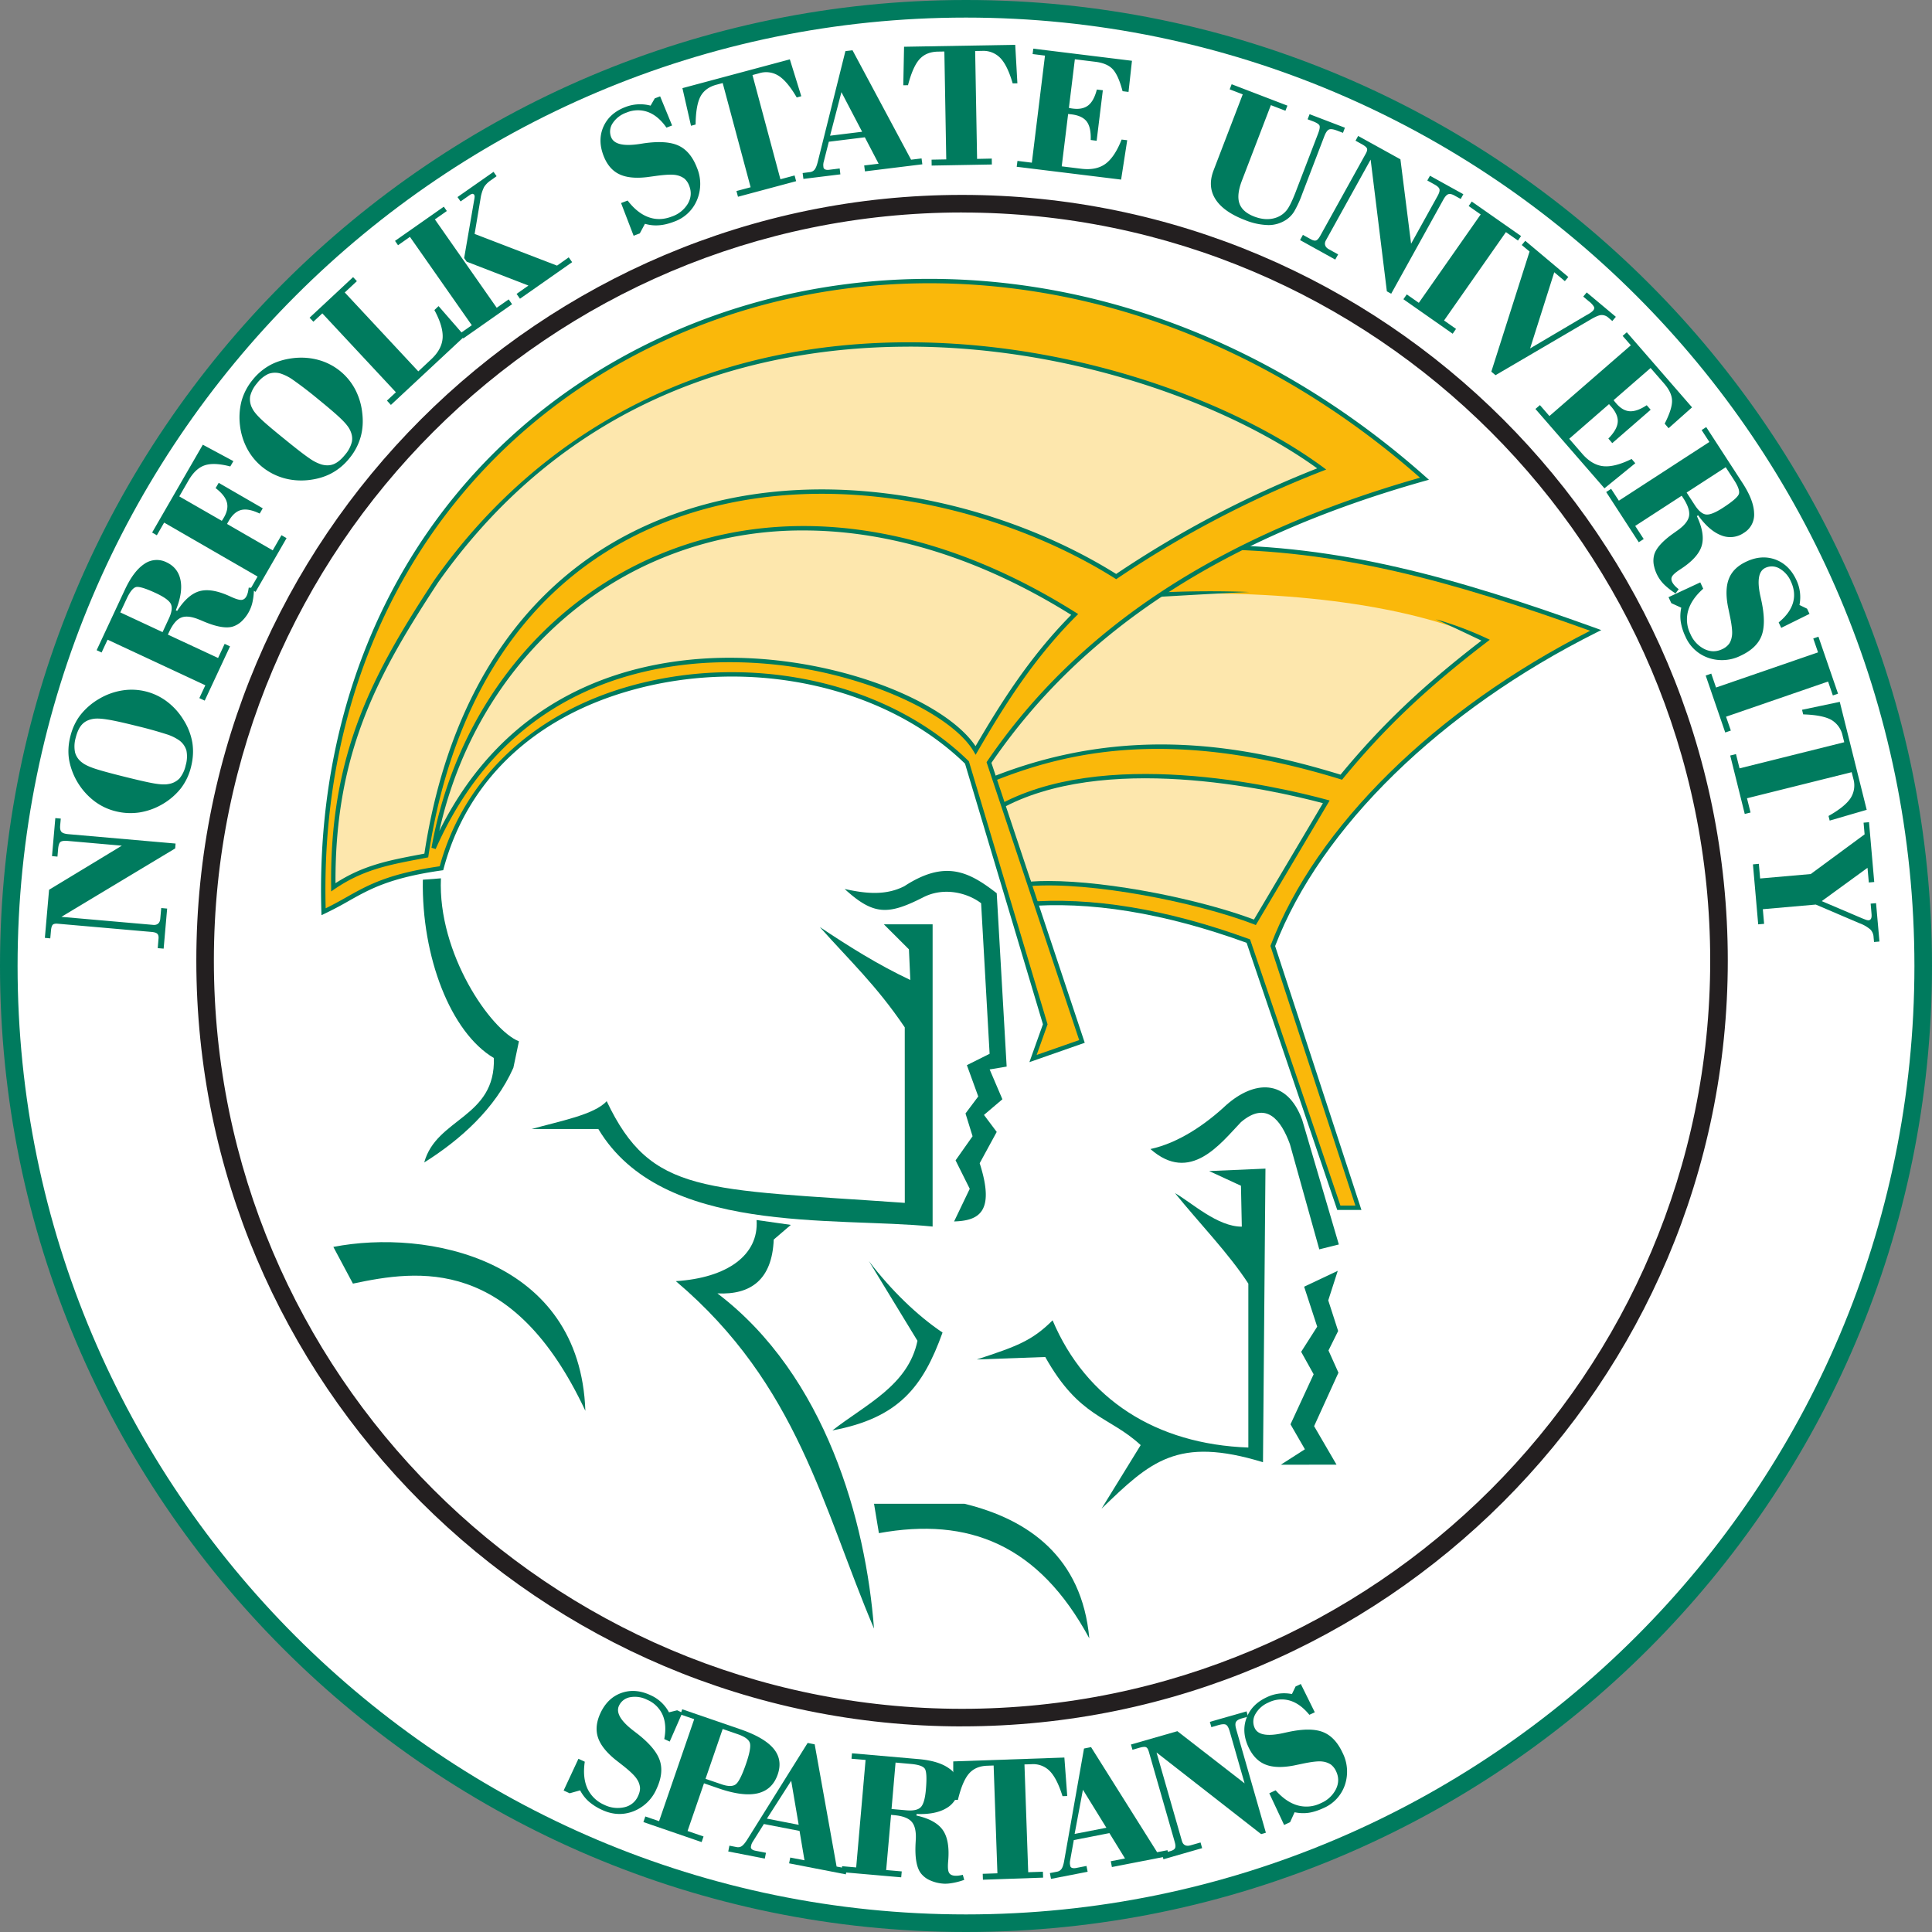 <svg xmlns="http://www.w3.org/2000/svg" fill="none" viewBox="0 0 500 500">
 <rect x="0" y="0" width="500" height="500" fill="#808080" stroke="none"/>
 <g clip-path="url(#8986a)">
  <path fill="#fff" fill-rule="evenodd" d="M250 2.27c136.44 0 247.73 111.29 247.73 247.73S386.44 497.73 250 497.73 2.27 386.44 2.27 250 113.56 2.27 250 2.27" clip-rule="evenodd"/>
  <path fill="#007B5E" d="M250 4.55C114.66 4.55 4.55 114.65 4.55 250S114.65 495.45 250 495.45 495.45 385.35 495.45 250 385.35 4.55 250 4.55M250 500C112.15 500 0 387.85 0 250S112.15 0 250 0s250 112.15 250 250-112.15 250-250 250"/>
  <path fill="#fff" fill-rule="evenodd" d="M248.98 52.72c107.9 0 195.9 88 195.9 195.9 0 107.89-88 195.89-195.9 195.89s-195.9-88-195.9-195.9 88-195.9 195.9-195.9Z" clip-rule="evenodd"/>
  <path fill="#231F20" d="M248.98 54.99c-106.77 0-193.63 86.86-193.63 193.62s86.86 193.63 193.63 193.63S442.6 355.38 442.6 248.61 355.74 55 248.98 55Zm0 391.8c-109.27 0-198.17-88.9-198.17-198.18 0-109.27 88.9-198.17 198.17-198.17s198.17 88.9 198.17 198.17c0 109.28-88.9 198.17-198.17 198.17Z"/>
  <path fill="#FAB80A" fill-rule="evenodd" d="M312.93 141.62c35.25 0 66.7 9.5 100.04 21.53-35.46 17.73-70.28 46.85-83.58 81.67l22.17 67.75h-5.07l-23.43-69.01c-15.61-5.7-36.93-11.4-58.25-9.5L252.8 194.8c18.15-23.84 37.56-40.73 60.14-53.18Z" clip-rule="evenodd"/>
  <path fill="#007B5E" d="M346.9 312h3.87l-21.98-67.19.07-.19c11.73-30.7 42.58-61.05 82.67-81.38-36.15-12.99-65.36-21.02-98.45-21.05-22.92 12.66-41.9 29.43-59.66 52.73l11.8 38.54c17.16-1.44 36.68 1.77 58.04 9.56l.26.1.08.25zm5.44 1.14h-6.26L322.62 244c-21.3-7.74-40.72-10.9-57.75-9.37l-.46.04-12.25-39.97.17-.24c17.96-23.6 37.13-40.54 60.33-53.33l.27-.08c33.7 0 63.34 8.25 100.23 21.56l1.25.46-1.19.59c-40.34 20.17-71.43 50.5-83.22 81.18z"/>
  <path fill="#FDE7AD" fill-rule="evenodd" d="M256.58 201.77c32.89-13.2 63.15-9.08 90.54-.63 11.72-14.26 23.2-24.61 37.36-35.46-20.19-9.65-55.97-13.45-87.13-11.64-16.98 12.3-30.56 24.85-42.67 42.03z" clip-rule="evenodd"/>
  <path fill="#007B5E" d="m256.24 202.52-2.19-6.54.17-.24c11.27-15.98 24.07-28.59 42.8-42.16l.13-.1h.17c8.74-.51 17.49-.59 25.99-.27-7.05.3-15.45.8-25.76 1.39-18.46 13.39-31.11 25.84-42.23 41.56l1.61 4.86c35.4-14.02 66.64-7.7 90-.54 10.57-12.82 21.2-22.93 36.47-34.69-4.5-2.14-8.33-3.97-11.8-5.52a89 89 0 0 1 13.12 4.9l.84.4-.73.56c-15.71 12.03-26.5 22.28-37.27 35.37l-.24.29-.36-.11c-44.46-13.7-71.53-6.87-90.16.62z"/>
  <path fill="#FDE7AD" fill-rule="evenodd" d="M257.97 209.26c25.74-14.75 67.56-6.55 85.27-1.76l-18.48 31.18c-15.7-6.04-42.91-11.11-58.3-9.94z" clip-rule="evenodd"/>
  <path fill="#007B5E" d="M271.3 228c16.14 0 39.73 4.89 53.22 9.98l17.85-30.12c-13.82-3.67-57-13.27-83.67 1.64l8.11 18.65q2.13-.15 4.49-.15m53.7 11.4-.44-.18c-14.7-5.66-42.16-11.13-58.07-9.9l-.4.03-8.84-20.32.44-.26c27.5-15.75 72.55-5.36 85.7-1.8l.72.2-19.1 32.23Z"/>
  <path fill="#FAB80A" fill-rule="evenodd" d="M83.74 235.96c9.32-4.39 12.44-8.72 30.5-11.26 15.21-57.09 98.3-64.22 136.01-27.36l20.26 67.74-3.16 8.87 12.66-4.43-24.06-72.18c29.34-43.06 74.5-62.69 112.7-73.45C250.38 18.72 79.2 85.44 83.74 235.96" clip-rule="evenodd"/>
  <path fill="#007B5E" d="M189.44 173.96c23.35 0 46.07 8.18 61.21 22.97l.1.1 20.36 68.07-2.83 7.92 11.01-3.85-23.97-71.92.16-.23c23.59-34.61 60.24-58.63 112.02-73.39-29.33-25.84-63.66-42.48-99.33-48.13-33.78-5.36-67.32-.86-97 13-56.13 26.23-88.57 80.98-86.89 146.57 2-.97 3.72-1.94 5.39-2.88 5.54-3.13 10.78-6.08 24.13-8 6.2-22.75 24.3-39.78 49.7-46.77a98 98 0 0 1 25.94-3.46m76.97 100.92 3.5-9.8-20.16-67.44c-20.49-19.94-55-27.63-85.94-19.12-25.52 7.01-42.92 23.47-49.01 46.33l-.1.36-.37.05c-13.4 1.9-18.6 4.82-24.1 7.92a92 92 0 0 1-6.25 3.3l-.78.36-.03-.86c-2-66.45 30.72-121.96 87.52-148.5 29.89-13.96 63.66-18.5 97.65-13.1 36.2 5.74 71.03 22.71 100.69 49.09l.78.69-1 .28c-51.93 14.63-88.65 38.5-112.23 72.99l24.15 72.44z"/>
  <path fill="#FDE7AD" fill-rule="evenodd" d="M110.33 221.4c16.46-109.33 120.93-108.48 178.54-72.18 19.63-13.09 36.94-21.53 53.19-27.86-47.9-35.24-166.1-60.36-229.2 29.12-16.04 24.49-27.01 45.17-26.59 79.15 8.02-5.49 15.4-6.55 24.06-8.23" clip-rule="evenodd"/>
  <path fill="#007B5E" d="M235.15 89.72c-9.09 0-18.27.68-27.42 2.16-39.6 6.44-71.37 26.27-94.4 58.93-15.12 23.08-26.69 43.5-26.5 77.76 7.11-4.61 13.7-5.87 21.26-7.32l1.74-.33c6.3-41.26 26.01-70.56 57-84.75 40.82-18.7 90.63-7.29 122.03 12.37a271 271 0 0 1 52.03-27.33c-23.05-16.6-63.24-31.5-105.74-31.5ZM85.7 230.7v-1.06c-.45-35.21 11.29-55.98 26.68-79.47 22.9-32.47 55.8-53 95.15-59.4 52.82-8.6 106.94 9.6 134.86 30.13l.83.62-.96.37a270 270 0 0 0-53.08 27.8l-.3.2-.32-.19c-31.13-19.61-80.7-31.08-121.26-12.5-30.73 14.07-50.23 43.22-56.42 84.28l-.06.4-2.52.49c-7.76 1.48-14.46 2.76-21.72 7.73z"/>
  <path fill="#FDE7AD" fill-rule="evenodd" d="M252.49 194.21c7.1-12.2 14.69-24.26 25.64-35.19-81.56-51.33-153.99-6.78-165.9 60.48 32.98-74.57 127.64-46.86 140.26-25.29" clip-rule="evenodd"/>
  <path fill="#007B5E" d="M207.95 137.28a95 95 0 0 0-38.81 8.1c-28.01 12.4-48.48 38.23-55.44 69.66 17.2-34.5 46.93-43.38 69.27-44.65 30.48-1.71 61.3 10.43 69.5 22.72 6.28-10.75 13.88-23 24.76-33.98-23.23-14.5-46.89-21.85-69.28-21.85m-95.2 82.45-1.08-.33c6-33.85 27.3-61.91 57-75.06 33.01-14.62 71.99-9.58 109.76 14.2l.6.38-.5.5c-11.32 11.3-19.12 24.03-25.55 35.08l-.49.84-.49-.84c-3.39-5.8-12.74-11.93-25-16.42a112 112 0 0 0-43.97-6.55c-22.91 1.3-53.7 10.71-70.28 48.2"/>
  <path fill="#007B5E" fill-rule="evenodd" d="m226.2 389.18 1.26 7.6c23.22-4.22 41.36 2.95 54.45 27.22-1.9-21.1-15.83-30.81-32.29-34.82zm26.59-37.35 17.72-.64c8.87 15.83 16.46 15.2 24.7 22.8l-10.13 16.45c12.66-12.24 19.62-18.78 41.78-12.02l.64-75.98-14.57.63 8.23 3.8.22 10.59c-6.33 0-12.88-6.16-17.3-8.69 6.32 7.81 13.92 15.62 18.99 23.43v42.42c-23.85-.85-42-12.45-50.66-32.92-5.27 5.27-9.28 6.75-19.62 10.13m-27.91-25.44L237.44 347c-2.4 11.56-13.36 16.43-22.01 23.19 17.1-3.2 23.43-11.19 28.5-25.33-6.57-4.4-13.35-11-19.05-18.47" clip-rule="evenodd"/>
  <path fill="#007B5E" fill-rule="evenodd" d="M297.74 297.38c10.32 9.09 18.15-1.48 23.42-6.97 6.54-5.57 10.35-.63 12.67 5.7l7.6 27.22 5.06-1.26-9.5-32.3c-4-10.76-12.45-10.12-19.62-3.8-5.24 4.9-12.22 9.79-19.63 11.4ZM337.51 333l3.38 10.34-4.15 6.51 3.23 5.81-5.99 12.95 3.73 6.46-6.24 4 14.42-.02-5.8-9.96 6.3-13.84-2.58-5.75 2.5-5.04-2.56-7.93 2.46-7.64zM86.27 322.7l5.07 9.5c16.88-3.59 41.36-7.18 60.15 32.92-1.35-39.41-41-47.14-65.22-42.42m118.4-5.7-8.87-1.26c.64 9.07-7.6 14.98-20.89 15.82 31.66 26.8 37.99 58.68 51.28 89.91-2.1-27.65-12.45-65.42-40.52-86.74 8.66.42 14.15-3.59 14.57-13.93zm-95.24-89.33c-.36 19.95 7.2 39.53 18.38 46.14.48 15.5-14.9 15.5-18.02 27.04 9.37-5.89 18.38-13.94 23.07-24.51l1.44-6.85c-7.24-2.84-21.04-22.67-20.19-42.18z" clip-rule="evenodd"/>
  <path fill="#007B5E" fill-rule="evenodd" d="M137.54 292.2c7.23-2.04 16.29-3.7 19.47-7.22 11.53 24.28 24.97 22.63 77.15 26.32l-.01-45.42c-7.33-10.86-14.3-17.31-21.99-25.97 7.43 4.96 15.02 9.75 23.43 13.71l-.36-7.93-6.49-6.48h12.62v78.22c-25.79-2.6-70 2.35-86.51-25.24h-17.3Z" clip-rule="evenodd"/>
  <path fill="#007B5E" fill-rule="evenodd" d="M218.6 230.07c7.49 6.87 11.28 6.74 20.24 2.2 5.39-2.81 11.52-1.22 15.07 1.48l2.2 38.97-5.88 2.94 2.94 8.1-3.3 4.4 1.83 5.9-4.4 6.24 3.67 7.36-4.05 8.45c6.33-.2 10.7-2.35 6.62-15.07l4.41-8.1-3.3-4.4 4.77-4.05-3.3-7.72 4.4-.74-2.57-44.86c-7.23-5.63-13.35-8.7-23.9-1.83-4.78 2.45-9.92 1.96-15.44.73ZM42.35 245.51l-1.53-.13.2-2.39q.1-.91-.29-1.31-.37-.4-1.54-.5l-24.21-2.12q-1-.09-1.34.28-.36.37-.46 1.62l-.17 1.89-1.4-.13 1.09-12.45 18.83-11.41-14-1.23q-1.42-.11-1.89.27t-.6 1.8l-.17 1.99-1.41-.13.86-9.84 1.41.13-.16 1.8q-.1 1.14.33 1.63.44.48 1.78.6l27.76 2.43-.1 1.26-29.45 17.71 23.76 2.08q.8.07 1.28-.34t.55-1.27l.25-2.75 1.53.14zm-12.39-35.55a15 15 0 0 1-5.5-2.6 17.4 17.4 0 0 1-6.56-10.62q-.5-2.97.3-6.14.79-3.2 2.63-5.58a17 17 0 0 1 4.84-4.17 17 17 0 0 1 5.96-2.16 15.2 15.2 0 0 1 11.62 2.9 17 17 0 0 1 4.23 4.7 16 16 0 0 1 2.3 5.9q.47 3-.32 6.2a15 15 0 0 1-2.62 5.59 17 17 0 0 1-4.81 4.15 17 17 0 0 1-5.94 2.13q-3.1.45-6.13-.3m2.23-8.95q5.76 1.44 7.98 1.79t3.4.11a5 5 0 0 0 2.88-1.45 8 8 0 0 0 1.61-3.41 8 8 0 0 0 .19-3.8 5 5 0 0 0-1.86-2.64 12 12 0 0 0-3.27-1.58 106 106 0 0 0-7.66-2.13q-5.4-1.35-7.75-1.7-2.34-.38-3.62-.15-1.83.31-2.88 1.46-1.05 1.14-1.62 3.43a8 8 0 0 0-.17 3.78 4.8 4.8 0 0 0 1.85 2.64q.93.75 3.06 1.49 2.11.73 7.86 2.16m9.88-37.42 1.64-3.53q1.12-2.4.52-3.72-.6-1.3-3.84-2.82-4.09-1.9-5.22-1.58-1.14.33-2.39 3.02l-1.65 3.53zm9.52 17.08 1.55-3.32-25.3-11.8-1.55 3.32-1.28-.6 7.3-15.64q2.25-4.83 5.02-6.67a5.6 5.6 0 0 1 5.74-.45q3.01 1.4 3.65 4.64t-1.22 7.79l.35.16q2.74-4.28 5.85-5.12 3.13-.85 8.01 1.44 2.02.93 2.85.83t1.3-1.1q.18-.4.31-.92.11-.51.2-1.15l1.35.1q0 1.69-.27 3.1a9.7 9.7 0 0 1-2.7 5.3 6 6 0 0 1-2.52 1.58q-2.6.77-7.65-1.38-.68-.3-1.03-.43-2.96-1.22-4.67-.51t-3.09 3.66l-.34.74 12.99 6.05 1.7-3.66 1.39.65-6.55 14.04z" clip-rule="evenodd"/>
  <path fill="#007B5E" fill-rule="evenodd" d="m66.14 153.17-1.32-.76 1.84-3.2-24.18-13.96-1.89 3.28-1.22-.71 13.12-22.73 7.91 4.25-.8 1.38q-4.2-1.1-6.6-.3-2.41.8-4.22 3.93l-2.38 4.12 11 6.32.23-.33.34-.57q1.24-2.15.73-3.94-.51-1.8-2.9-3.63l.8-1.36 11.4 6.59-.79 1.36q-2.9-1.39-4.77-.93t-3.24 2.84l-.45.78 11.83 6.83 2.26-3.92 1.32.77zm1.72-32.33q-2.4-1.95-3.88-4.7a17 17 0 0 1-1.87-6.02 17 17 0 0 1 .41-6.37 15 15 0 0 1 2.86-5.44 15 15 0 0 1 4.74-3.94q2.68-1.38 6.16-1.73 3.3-.3 6.3.56a15.3 15.3 0 0 1 9.32 7.54 17 17 0 0 1 1.84 6.05q.42 3.4-.41 6.31a15 15 0 0 1-2.9 5.49 15 15 0 0 1-4.74 3.95q-2.67 1.39-6.1 1.73-3.3.3-6.3-.58-3-.89-5.43-2.85m5.81-7.18q4.6 3.75 6.48 5a11 11 0 0 0 3.03 1.54q1.78.5 3.22-.1t2.9-2.41a8 8 0 0 0 1.77-3.37q.29-1.52-.56-3.17-.58-1.15-2.3-2.8-1.7-1.65-6.04-5.18a101 101 0 0 0-6.3-4.83 12 12 0 0 0-3.23-1.66 5 5 0 0 0-3.22.1 8 8 0 0 0-2.92 2.43 8 8 0 0 0-1.76 3.35 5 5 0 0 0 .57 3.17q.53 1.08 2.15 2.65 1.6 1.56 6.21 5.28m27.5-8.86-1.03-1.12 2.32-2.16L83.42 81.1l-2.32 2.16-.98-1.04 11.26-10.5.98 1.04-3.14 2.93 19.04 20.42 3.3-3.09q2.78-2.58 2.99-5.54.2-2.94-2.13-7.24l1.08-1.02 6.77 7.77-19.1 17.8Z" clip-rule="evenodd"/>
  <path fill="#007B5E" fill-rule="evenodd" d="m119.02 86.33 3.08-2.16-16.01-22.87-3.08 2.17-.78-1.13 12.63-8.85.78 1.12-3.09 2.17 16 22.87 3.1-2.17.88 1.25-12.63 8.85zm1.1-19.54 2.66-15.41q.06-.44.05-.66l-.14-.39-.38-.18-.51.16-2.6 1.82-.8-1.13 9.33-6.53.79 1.13-1.55 1.1a6 6 0 0 0-1.69 1.7 10 10 0 0 0-.92 3.02l-1.53 9.12 21.33 8.2 3.03-2.14.88 1.25-13.5 9.46-.88-1.25 3.07-2.16-15.98-6.18zm43.86-5.78-3.25-8.46 1.7-.65q2.5 3.25 5.4 4.3 2.9 1.06 6.06-.17a7.7 7.7 0 0 0 4.12-3.31q1.28-2.23.38-4.57a4.5 4.5 0 0 0-1.23-1.9 5 5 0 0 0-2.09-.92q-1.52-.33-5.4.21l-2.2.3q-4.59.54-7.27-.79-2.7-1.32-4.02-4.79-1.55-4.05.01-7.52 1.57-3.47 5.64-5.03a10.5 10.5 0 0 1 6.54-.37l1.08-1.88 1.39-.53 3.1 7.54-1.46.56Q170.37 30 167.71 29a7.6 7.6 0 0 0-5.58.14 7 7 0 0 0-3.56 2.73 3.9 3.9 0 0 0-.42 3.6q1.05 2.74 7.32 1.8l1.29-.2q5.87-.82 8.93.66 3.06 1.46 4.69 5.7a10.8 10.8 0 0 1 0 8.34 10 10 0 0 1-5.88 5.58q-2.15.83-3.96.95-1.8.15-3.63-.38l-1.33 2.48zm27.01-10.09-.4-1.48 3.67-.98-7.23-26.97-1.6.43q-2.94.79-4.15 3.05-1.2 2.28-1.26 7.26l-1.19.32-2.22-9.74 27.8-7.45 2.96 9.54-1.18.32q-2.44-4.18-4.68-5.6a6 6 0 0 0-5.07-.65l-1.7.45 7.23 26.97 3.67-.98.4 1.48zm16.93-4.62-.2-1.52 1.9-.24q.75-.09 1.2-.65t.81-1.98l7.16-28.68 1.84-.22 15.16 28.32 2.71-.33.2 1.52-14.85 1.83-.2-1.53 3.74-.45-3.57-6.84-9.32 1.15-1.39 5.47-.05.45q0 .27.05.68.05.4.43.56.38.18 1.03.1l2.74-.34.18 1.52zm6.9-11.18 8.3-1.02-5.36-10.25zm26.29 7.73-.02-1.53 3.8-.07-.49-27.92-1.67.03q-3.04.06-4.76 1.97-1.72 1.89-2.98 6.72l-1.22.02.2-9.97 28.77-.5.56 9.96-1.22.02q-1.35-4.65-3.18-6.55a6.1 6.1 0 0 0-4.76-1.86l-1.77.03.5 27.92 3.8-.08.02 1.53zm22.01.31.2-1.52 3.72.46 3.4-27.71-3.2-.4.17-1.4 25.54 3.14-.89 8.06-1.54-.19q-1.08-4.1-2.53-5.67t-4.53-1.94l-5.29-.65-1.54 12.59.42.08q.23.05.66.1 2.5.3 3.95-.86 1.45-1.15 2.2-4.08l1.55.19-1.6 13.07-1.54-.2q.12-3.2-1-4.74-1.15-1.54-3.94-1.89l-.9-.1-1.66 13.55 5.13.63q3.8.45 6.18-1.27 2.4-1.75 4.19-6.29l1.45.17-1.58 10.19zm50.94.96 7.56-19.7-3.38-1.3.51-1.32 14.43 5.54-.51 1.32-3.77-1.45-7.5 19.55q-1.4 3.67-.64 5.88.77 2.22 3.82 3.4 1.63.62 3.12.67 1.5.04 2.82-.48a6 6 0 0 0 2.46-1.81q.99-1.24 2.36-4.79l.16-.43 5.64-14.68q.56-1.48.35-2.01-.22-.54-1.65-1.1l-1.43-.54.51-1.32 9.14 3.5-.5 1.33-1.42-.54q-1.53-.6-2.18-.33-.65.28-1.2 1.68l-5.78 15.08a27 27 0 0 1-2.1 4.55 7 7 0 0 1-2.02 2.06 8.3 8.3 0 0 1-4.6 1.37 17 17 0 0 1-6.02-1.28q-5.6-2.14-7.69-5.44-2.07-3.27-.49-7.4Zm22.39 18.01.74-1.34 2.1 1.15q.8.45 1.32.28.51-.19 1.08-1.22l11.78-21.25q.49-.89.3-1.34-.2-.47-1.3-1.08l-1.66-.92.68-1.23 10.94 6.05 2.76 21.85 6.82-12.3q.69-1.23.52-1.83-.15-.6-1.4-1.27l-1.74-.97.69-1.23 8.63 4.78-.68 1.23-1.58-.87q-1.01-.57-1.63-.36t-1.27 1.38l-13.51 24.38-1.12-.62-4.2-34.09-11.56 20.86q-.4.7-.2 1.31.18.6.93 1.02l2.42 1.34-.75 1.34zm26.75 15.31.87-1.25 3.12 2.18L383.2 55.5l-3.11-2.18.8-1.16 12.76 8.93-.8 1.16-3.12-2.18-16.01 22.87 3.1 2.18-.87 1.25zm22.75 18.75 9.9-31.1-2.02-1.68.91-1.09 11.14 9.36-.9 1.08-2.74-2.3-6.25 19.71 14.64-8.64q.68-.36 1.09-.66.4-.3.6-.53.4-.47.2-.94a5 5 0 0 0-1.32-1.42l-1.46-1.22.9-1.08 7.54 6.31-.91 1.09-1-.85a2.6 2.6 0 0 0-1.84-.7q-.93.05-2.89 1.22l-24.5 14.35zm11.42 9.65 1.16-1 2.46 2.83 21.07-18.31-2.12-2.43 1.07-.94 16.89 19.43-6.07 5.4-1.01-1.18q1.93-3.78 1.9-5.9-.01-2.13-2.05-4.48l-3.5-4.02-9.57 8.32.26.34.42.5q1.65 1.92 3.52 2.03 1.86.1 4.37-1.56l1.02 1.17-9.94 8.64-1.01-1.18q2.24-2.28 2.42-4.2.19-1.9-1.65-4.03l-.6-.68-10.3 8.96 3.38 3.9q2.52 2.9 5.45 3.2t7.32-1.87l.95 1.1-7.98 6.5zm39.13 21.63 2.12 3.26q1.45 2.22 2.89 2.42 1.43.19 4.42-1.76 3.77-2.45 4.1-3.59t-1.3-3.63l-2.12-3.26zm-19.54-.96 2 3.07 23.42-15.2-2-3.08 1.19-.77 9.39 14.46q2.91 4.48 3 7.8a5.5 5.5 0 0 1-2.66 5.12 6.2 6.2 0 0 1-5.87.63q-3.09-1.18-5.96-5.18l-.32.21q2.17 4.6 1.24 7.7-.94 3.09-5.47 6.03-1.87 1.21-2.23 1.97-.35.75.26 1.69.24.38.6.74.38.39.89.78l-.81 1.1a19 19 0 0 1-2.49-1.88 9.6 9.6 0 0 1-3.05-5.09 6 6 0 0 1 0-2.98q.7-2.61 5.21-5.76l.91-.65q2.6-1.86 2.92-3.69.3-1.82-1.46-4.55l-.45-.68-12.03 7.81 2.2 3.39-1.28.83-8.43-12.99zm14.85 28.04 8.22-3.83.76 1.64q-3.07 2.73-3.9 5.7a8.4 8.4 0 0 0 .59 6.03 7.7 7.7 0 0 0 3.59 3.87q2.3 1.13 4.58.07a4.6 4.6 0 0 0 1.8-1.37q.6-.8.78-2.14.23-1.54-.59-5.38l-.45-2.17q-.86-4.53.29-7.3 1.13-2.78 4.5-4.34 3.91-1.83 7.5-.52 3.56 1.33 5.4 5.26a10.3 10.3 0 0 1 .82 6.5l1.97.96.63 1.34-7.32 3.62-.66-1.41q2.88-2.34 3.69-5.04.8-2.7-.53-5.56a7 7 0 0 0-2.97-3.36 3.9 3.9 0 0 0-3.63-.16q-2.66 1.23-1.27 7.41l.28 1.28q1.21 5.8-.03 8.96-1.25 3.16-5.37 5.08a10.8 10.8 0 0 1-8.31.58 10 10 0 0 1-5.97-5.48 14 14 0 0 1-1.23-3.88q-.26-1.8.13-3.64l-2.57-1.17zm9.62 20.28 1.44-.5 1.24 3.6 26.4-9.1-1.24-3.59 1.34-.46 5.07 14.74-1.34.46-1.24-3.6-26.4 9.1 1.24 3.59-1.45.5zm6.35 20.7 1.49-.37.92 3.69 27.1-6.76-.41-1.62a6.2 6.2 0 0 0-2.98-4.19q-2.25-1.24-7.24-1.4l-.29-1.19 9.76-2.05 6.97 27.94-9.58 2.79-.3-1.2q4.2-2.36 5.68-4.57a6.1 6.1 0 0 0 .74-5.06l-.43-1.7-27.09 6.75.92 3.69-1.5.37zm5.88 28.17 1.53-.14.33 3.79 13.1-1.15 13.94-10.27-.27-3.02 1.41-.13 1.35 15.48-1.4.13-.34-3.8-11.84 8.62 10.4 4.43q.75.3 1.12.43.37.11.6.1.45-.04.65-.46.18-.4.11-1.2l-.23-2.65 1.4-.12.88 9.93-1.4.12-.12-1.27a3 3 0 0 0-.8-1.94 9 9 0 0 0-2.86-1.65l-11.3-4.83-13.7 1.2.33 3.79-1.53.13-1.36-15.53ZM145.87 463.38l3.83-8.21 1.64.76q-.6 4.05.66 6.88a8.5 8.5 0 0 0 4.33 4.25 7.8 7.8 0 0 0 5.25.65 5 5 0 0 0 3.55-2.9q.57-1.21.5-2.2a4.6 4.6 0 0 0-.78-2.14q-.8-1.33-3.9-3.75l-1.74-1.36q-3.58-2.93-4.48-5.78t.66-6.22q1.84-3.94 5.41-5.22t7.53.56a10 10 0 0 1 4.8 4.45l2.12-.53 1.34.63-3.27 7.47-1.41-.66q.7-3.64-.42-6.23a7.6 7.6 0 0 0-3.98-3.92 7 7 0 0 0-4.44-.67 3.9 3.9 0 0 0-2.88 2.21q-1.24 2.66 3.8 6.5l1.04.8q4.66 3.66 5.73 6.88 1.07 3.23-.85 7.34a10.8 10.8 0 0 1-6 5.8q-4 1.53-8.1-.37a14 14 0 0 1-3.44-2.18q-1.34-1.2-2.24-2.88l-2.7.76z" clip-rule="evenodd"/>
  <path fill="#007B5E" fill-rule="evenodd" d="m187.03 447.46-4.44 12.9 4.1 1.4q2.47.86 3.64.08 1.16-.77 2.74-5.36 1.43-4.14.98-5.45-.45-1.3-3.12-2.22zm-20.02 22.64 3.56 1.22 9.09-26.4-3.56-1.22.46-1.34 15.12 5.2q6.15 2.13 8.53 5 2.37 2.86 1.07 6.65-1.36 3.97-5.16 4.89-3.77.9-9.99-1.22l-3.94-1.36-4.25 12.34 4.14 1.42-.5 1.45-15.07-5.18zm21.46 9.06.3-1.5 1.86.36q.75.15 1.34-.25t1.38-1.63l15.67-25.07 1.82.36 5.67 31.63 2.69.52-.3 1.5-14.68-2.85.3-1.5 3.68.71-1.28-7.6-9.23-1.79-3 4.78-.19.4q-.08.27-.16.67a.7.7 0 0 0 .23.67q.31.28.95.4l2.71.53-.3 1.5zm10.01-8.5 8.22 1.6-1.94-11.4z" clip-rule="evenodd"/>
  <path fill="#007B5E" fill-rule="evenodd" d="m230.73 468.17 3.88.34q2.64.22 3.66-.79 1.04-1.01 1.35-4.57.39-4.48-.3-5.44-.7-.96-3.66-1.21l-3.89-.35zm-12.8 14.8 3.65.32 2.43-27.82-3.64-.31.12-1.41 17.2 1.5q5.3.46 7.98 2.45a5.5 5.5 0 0 1 2.4 5.23 6.2 6.2 0 0 1-3.12 5.01q-2.83 1.71-7.74 1.52l-.04.4q4.96 1.1 6.82 3.75 1.86 2.63 1.4 8.02-.2 2.2.18 2.96.37.75 1.49.84.44.04.96-.02a9 9 0 0 0 1.15-.21l.37 1.31q-1.58.56-3 .8-1.45.26-2.48.17a10 10 0 0 1-3.43-.88 6 6 0 0 1-2.34-1.84q-1.62-2.17-1.34-7.67l.06-1.1q.15-3.2-1.12-4.57-1.25-1.37-4.49-1.66l-.8-.07-1.26 14.28 4.03.35-.14 1.53-15.43-1.35z" clip-rule="evenodd"/>
  <path fill="#007B5E" fill-rule="evenodd" d="m254.38 486.47-.05-1.53 3.8-.13-.98-27.9-1.66.06q-3.04.1-4.72 2.04-1.7 1.95-2.86 6.79l-1.23.04.02-9.99 28.76-1 .74 9.96-1.22.04q-1.44-4.62-3.3-6.5a6 6 0 0 0-4.79-1.77l-1.76.05.97 27.9 3.8-.13.06 1.53zm17.62-.22-.29-1.5 1.87-.36q.75-.15 1.16-.75t.66-2.02l5.14-29.1 1.82-.37 17.1 27.2 2.69-.52.3 1.5-14.69 2.86-.29-1.5 3.68-.72-4.04-6.56-9.21 1.8-1 5.55-.02.44q.01.29.1.67.06.4.47.54.39.14 1.02.03l2.71-.53.3 1.5-9.47 1.84Zm6.11-11.63 8.22-1.6-6.07-9.84z" clip-rule="evenodd"/>
  <path fill="#007B5E" fill-rule="evenodd" d="m301.1 481.17-.4-1.47 2.29-.66q.88-.26 1.12-.75.24-.48-.1-1.62l-6.7-23.36q-.27-.96-.73-1.15t-1.67.15l-1.83.53-.39-1.36 12.01-3.45 17.4 13.5-3.87-13.51q-.4-1.36-.92-1.66-.54-.31-1.9.07l-1.91.56-.39-1.37 9.5-2.72.38 1.36-1.74.5q-1.11.32-1.4.9-.3.57.08 1.87l7.68 26.78-1.23.36-27.07-21.13 6.57 22.9q.22.8.78 1.08.55.3 1.38.07l2.66-.76.41 1.47z" clip-rule="evenodd"/>
  <path fill="#007B5E" fill-rule="evenodd" d="m332.33 472.3-3.84-8.2 1.64-.77q2.73 3.07 5.7 3.9a8.4 8.4 0 0 0 6.04-.59 7.7 7.7 0 0 0 3.87-3.6q1.12-2.3.07-4.57a4.6 4.6 0 0 0-1.37-1.8 5 5 0 0 0-2.15-.78q-1.53-.23-5.37.59l-2.17.45q-4.54.85-7.3-.29-2.78-1.13-4.35-4.5-1.83-3.93-.51-7.5t5.26-5.4a10.3 10.3 0 0 1 6.5-.82l.95-1.97 1.35-.63 3.62 7.32-1.41.65q-2.34-2.87-5.05-3.68a7.6 7.6 0 0 0-5.56.52 7 7 0 0 0-3.36 2.98 3.9 3.9 0 0 0-.16 3.63q1.24 2.65 7.42 1.27l1.28-.28q5.8-1.23 8.96.03 3.16 1.25 5.07 5.37a10.8 10.8 0 0 1 .6 8.31 10 10 0 0 1-5.5 5.97q-2.09.97-3.88 1.24-1.8.25-3.64-.14l-1.16 2.56z" clip-rule="evenodd"/>
 </g>
 <defs>
  <clipPath id="8986a">
   <path fill="#fff" d="M0 0h500v500H0z"/>
  </clipPath>
 </defs>
</svg>
